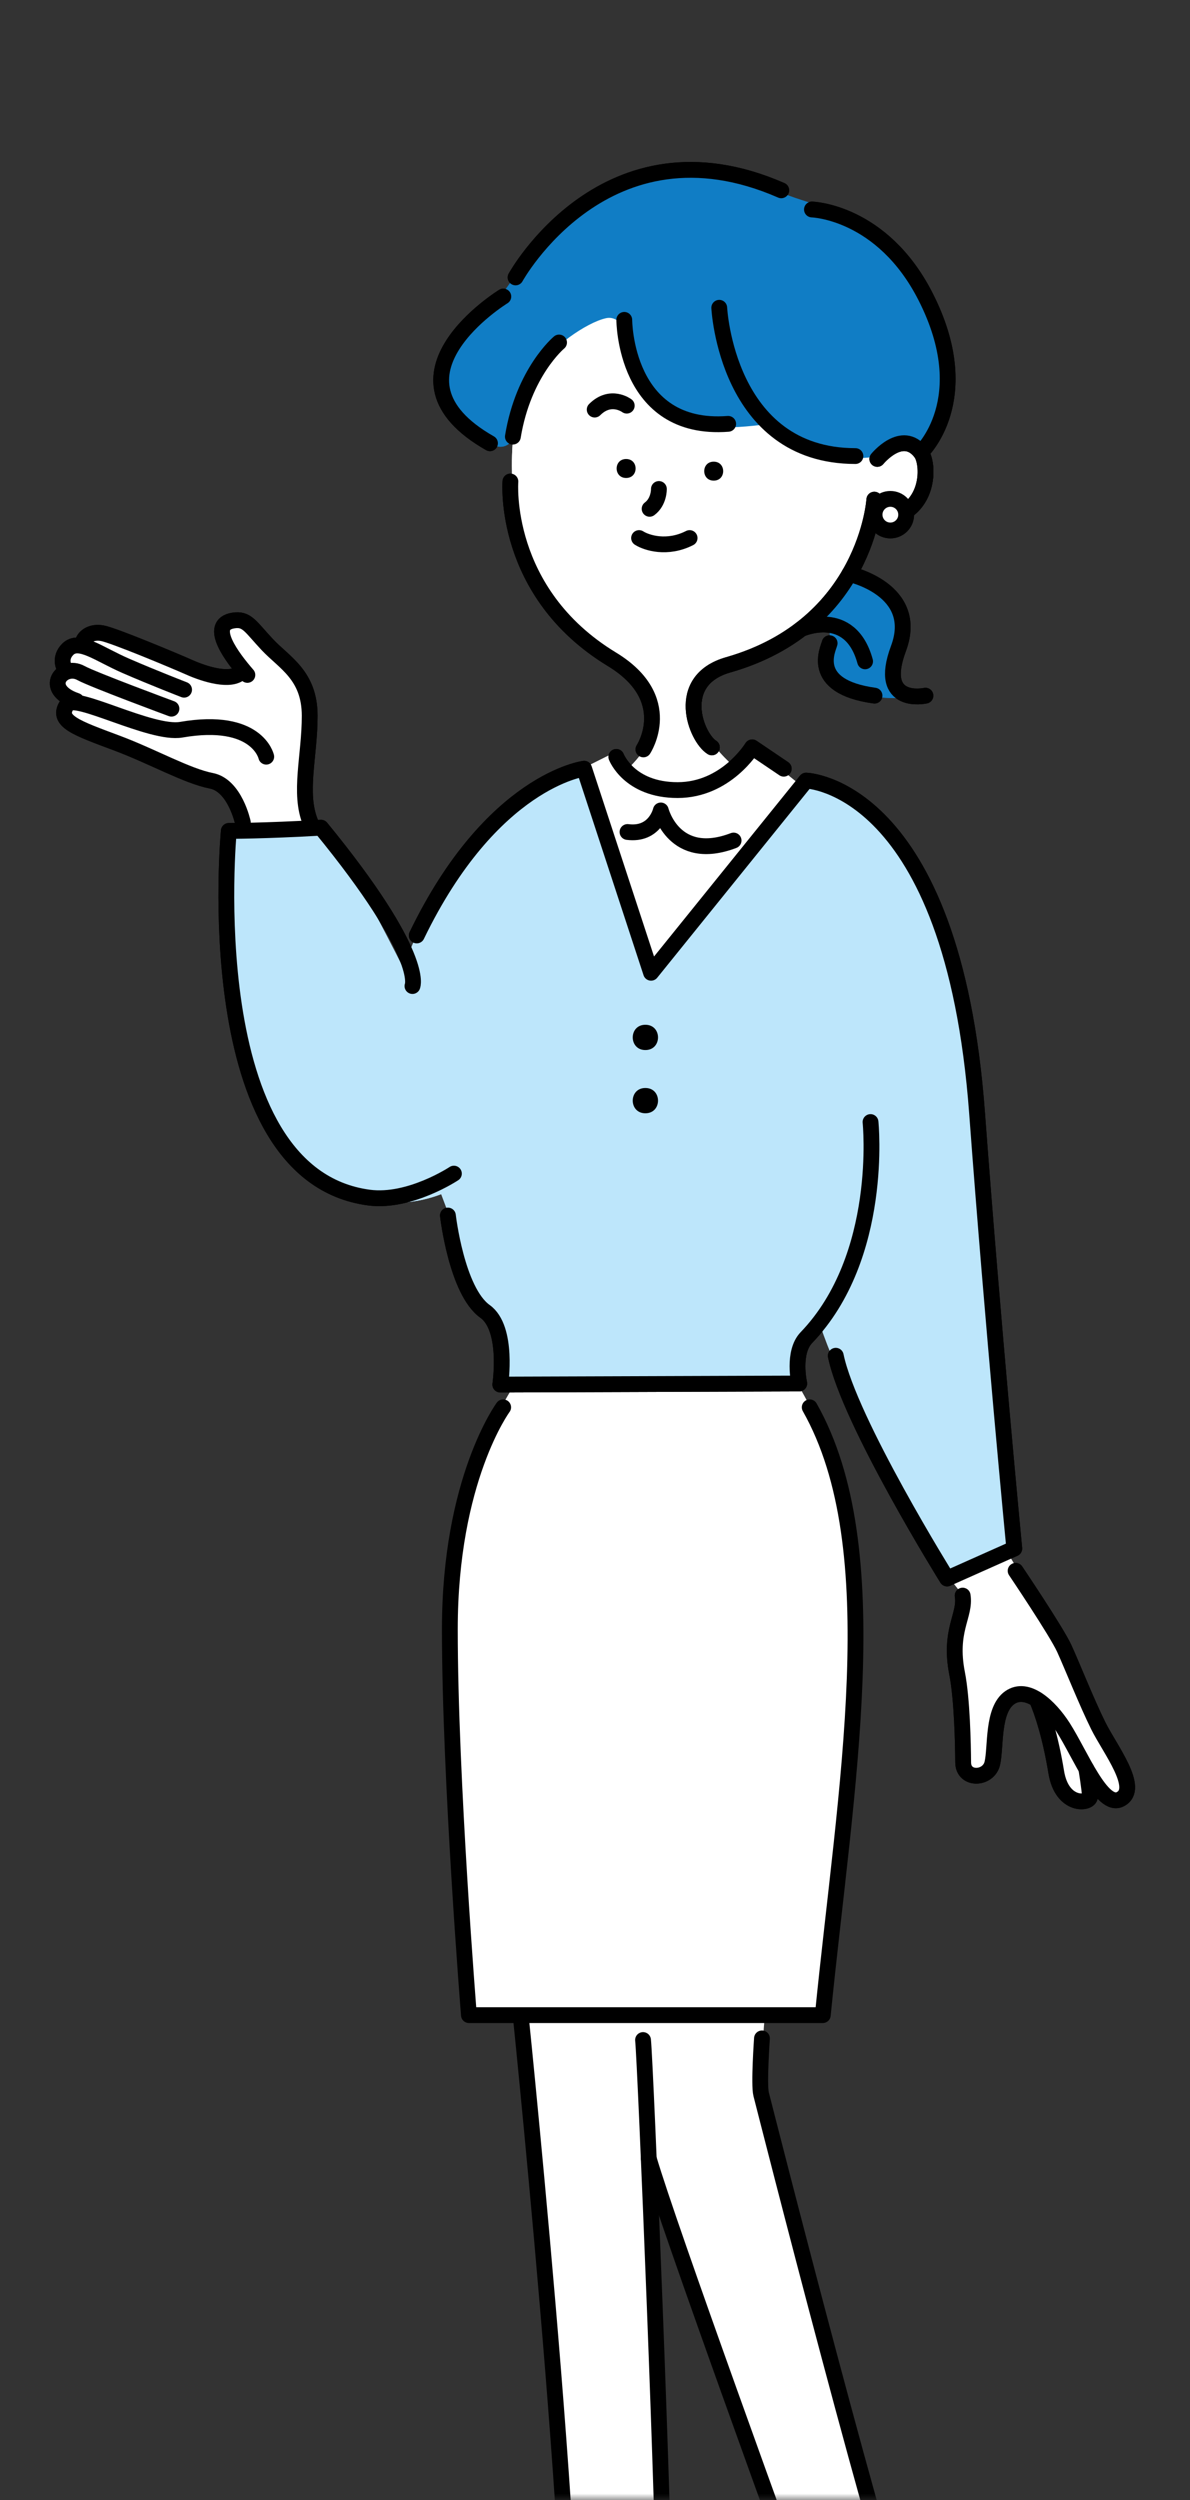 <svg width="90" height="189" viewBox="0 0 90 189" fill="none" xmlns="http://www.w3.org/2000/svg">
<rect x="0" y="0" width="90" height="189" fill="#333333" stroke="none"/>
<mask id="mask0_8245_6393" style="mask-type:alpha" maskUnits="userSpaceOnUse" x="0" y="0" width="90" height="189">
<rect width="90" height="189" transform="matrix(-1 0 0 1 90 0)" fill="#D9D9D9"/>
</mask>
<g mask="url(#mask0_8245_6393)">
<path d="M43.568 24.181C43.568 24.181 50.024 19.249 57.088 22.413C64.151 25.576 66.942 31.436 66.895 34.16C68.864 33.003 70.589 34.035 69.924 36.401C69.265 38.767 67.693 39.646 65.786 39.608C65.126 41.587 62.507 48.244 55.587 50.098C48.667 51.952 55.358 57.812 55.358 57.812C55.358 57.812 53.977 60.507 50.244 60.507C48.094 60.507 45.943 59.365 45.943 59.365C45.943 59.365 49.953 56.813 49.484 53.812C49.016 50.805 43.496 48.812 41.699 45.783C39.902 42.757 38.994 42.107 38.793 37.711C38.593 33.314 38.392 28.903 43.568 24.181Z" fill="white"/>
<path d="M38.602 36.402C38.602 36.402 37.943 44.78 46.277 49.841C51.19 52.823 48.662 56.656 48.662 56.656" stroke="black" stroke-width="1.195" stroke-linecap="round" stroke-linejoin="round"/>
<path d="M66.125 37.773C66.125 37.773 65.513 47.284 55.071 50.261C50.937 51.442 52.648 55.772 53.838 56.503" stroke="black" stroke-width="1.195" stroke-linecap="round" stroke-linejoin="round"/>
<path d="M66.35 34.695C66.35 34.695 68.228 32.382 69.642 34.208C70.335 35.101 70.407 39.259 66.144 39.293" stroke="black" stroke-width="1.195" stroke-linecap="round" stroke-linejoin="round"/>
<path d="M47.354 36.135C48.31 36.135 48.31 34.701 47.354 34.701C46.398 34.701 46.398 36.135 47.354 36.135Z" fill="black"/>
<path d="M53.978 36.336C54.933 36.336 54.933 34.902 53.978 34.902C53.022 34.902 53.022 36.336 53.978 36.336Z" fill="black"/>
<path d="M49.833 36.967C49.833 36.967 49.857 37.927 49.13 38.467" stroke="black" stroke-width="1.195" stroke-linecap="round" stroke-linejoin="round"/>
<path d="M47.401 30.668C47.401 30.668 46.191 29.755 44.977 30.965" stroke="black" stroke-width="1.195" stroke-linecap="round" stroke-linejoin="round"/>
<path d="M53.212 30.443C53.212 30.443 54.402 29.759 55.587 30.691" stroke="black" stroke-width="1.195" stroke-linecap="round" stroke-linejoin="round"/>
<path d="M48.333 40.676C48.899 41.036 50.457 41.541 52.156 40.676" stroke="black" stroke-width="1.195" stroke-linecap="round"/>
<path d="M38.85 32.983C38.693 33.633 37.976 33.968 37.379 33.662C36.356 33.136 34.922 32.237 34.105 31.009C32.743 28.959 32.977 26.034 37.484 22.803C37.555 22.751 37.627 22.689 37.68 22.617C39.305 20.557 41.823 16.065 46.182 14.149C50.612 12.199 55.176 12.734 58.13 14.149C61.083 15.563 62.541 15.252 66.135 17.728C69.728 20.199 72.639 27.219 71.53 30.201C71.033 31.54 70.598 32.486 70.273 33.122C70.02 33.609 69.442 33.872 68.935 33.671C68.472 33.49 67.788 33.475 66.89 34.163C65.203 35.454 60.142 33.767 58.474 32.357C58.273 32.185 58.034 32.08 57.776 32.104C55.955 32.28 50.736 33.145 48.657 29.179C47.544 27.052 47.176 25.728 47.085 24.925C47.018 24.318 46.425 23.922 45.833 24.056C44.332 24.39 41.613 26.306 40.614 27.965C39.52 29.781 39.185 31.573 38.846 32.988L38.85 32.983Z" fill="#107DC5"/>
<path d="M64.299 43.282C64.299 43.282 68.013 44.439 68.065 47.134C68.118 49.83 66.909 52.754 69.26 52.788C67.229 52.788 65.604 52.802 64.447 52.195C63.291 51.588 62.45 51.182 62.746 48.62C63.042 46.059 60.715 47.497 60.715 47.497L64.299 43.277V43.282Z" fill="#107DC5"/>
<path d="M66.35 34.695C66.35 34.695 68.228 32.382 69.642 34.208C70.335 35.101 70.407 39.259 66.144 39.293" stroke="black" stroke-width="1.195" stroke-linecap="round" stroke-linejoin="round"/>
<path d="M67.339 40.104C67.999 40.104 68.534 39.569 68.534 38.91C68.534 38.25 67.999 37.715 67.339 37.715C66.679 37.715 66.144 38.25 66.144 38.91C66.144 39.569 66.679 40.104 67.339 40.104Z" fill="white" stroke="black" stroke-width="1.195" stroke-linecap="round" stroke-linejoin="round"/>
<path d="M47.214 24.182C47.214 24.182 47.214 32.65 55.071 32.043" stroke="black" stroke-width="1.195" stroke-linecap="round" stroke-linejoin="round"/>
<path d="M54.397 23.268C54.397 23.268 54.947 34.479 64.696 34.479" stroke="black" stroke-width="1.195" stroke-linecap="round" stroke-linejoin="round"/>
<path d="M64.232 43.398C64.232 43.398 69.618 44.56 67.951 49.028C66.316 53.406 69.991 52.593 69.991 52.593" stroke="black" stroke-width="1.195" stroke-linecap="round" stroke-linejoin="round"/>
<path d="M60.572 47.561C60.572 47.561 64.29 45.855 65.427 49.998" stroke="black" stroke-width="1.195" stroke-linecap="round" stroke-linejoin="round"/>
<path d="M62.746 48.627C62.665 49.009 61.117 51.901 66.139 52.589" stroke="black" stroke-width="1.195" stroke-linecap="round" stroke-linejoin="round"/>
<path d="M38.994 20.974C38.994 20.974 45.819 8.587 59.086 14.389" stroke="black" stroke-width="1.195" stroke-linecap="round" stroke-linejoin="round"/>
<path d="M61.408 15.838C61.408 15.838 66.718 15.986 69.996 22.419C73.963 30.204 69.643 34.214 69.643 34.214" stroke="black" stroke-width="1.195" stroke-linecap="round" stroke-linejoin="round"/>
<path d="M66.125 37.773C66.125 37.773 65.513 47.284 55.071 50.261C50.937 51.442 52.648 55.772 53.838 56.503" stroke="black" stroke-width="1.195" stroke-linecap="round" stroke-linejoin="round"/>
<path d="M42.282 25.893C42.282 25.893 39.587 28.134 38.789 33.009Z" fill="white"/>
<path d="M42.282 25.893C42.282 25.893 39.587 28.134 38.789 33.009" stroke="black" stroke-width="1.195" stroke-linecap="round" stroke-linejoin="round"/>
<path d="M38.067 22.418C38.067 22.418 28.198 28.473 37.058 33.51" stroke="black" stroke-width="1.195" stroke-linecap="round" stroke-linejoin="round"/>
<path d="M57.652 158.48C57.461 157.334 57.731 153.542 57.891 151.79L39.013 151.551C39.252 153.383 39.969 159.723 40.925 168.517C42.12 179.509 42.837 197.669 43.076 204.599C43.315 211.529 42.598 212.962 36.863 216.308C31.128 219.653 28.977 220.848 28.26 221.804C27.543 222.76 32.8 223.954 41.881 222.999C50.961 222.043 50.483 219.653 50.244 214.635C50.005 209.617 50.244 207.227 50.244 201.97C50.244 197.765 49.607 175.845 49.288 165.41C53.749 177.199 62.957 201.731 64.104 205.555C65.537 210.334 65.059 216.308 65.537 219.892C66.015 223.476 69.361 223.954 73.184 222.999C77.007 222.043 77.963 218.458 76.529 216.308C75.096 214.157 69.361 201.254 68.644 199.581C67.927 197.908 57.891 159.914 57.652 158.48Z" fill="white"/>
<path d="M60.087 104.243C60.087 104.243 63.375 109.438 64.106 114.422C64.837 119.407 64.962 122.638 64.582 127.417C64.106 133.391 62.909 146.533 62.909 146.533L62.192 152.34H35.465C35.465 152.34 33.725 124.114 34.031 119.584C34.337 115.053 36.359 108.62 38.892 104.716C40.447 103.999 43.698 102.671 48.093 102.565C53.508 102.435 60.082 104.238 60.082 104.238L60.087 104.243Z" fill="white"/>
<path d="M39.405 152.625C39.405 152.625 44.739 204.493 42.865 210.242C40.992 215.991 34.688 216.928 29.861 220.144C25.034 223.361 33.216 223.193 37.316 223.165C45.828 223.098 51.702 223.146 50.268 213.626C49.905 211.212 50.254 206.142 50.258 198.715C50.263 191.288 48.815 155.822 48.633 154.226" stroke="black" stroke-width="1.195" stroke-linecap="round" stroke-linejoin="round"/>
<path d="M57.628 154.102C57.628 154.102 57.379 157.605 57.566 158.326C57.752 159.048 67.129 195.991 69.609 201.706C74.168 212.206 75 213.487 75.463 214.29C76.567 216.216 79.459 221.506 72.84 222.892C66.698 224.178 65.418 222.443 65.293 216.684C65.198 212.235 65.074 208.287 63.253 203.24C59.057 191.618 50.636 168.511 49.068 163.196" stroke="black" stroke-width="1.195" stroke-linecap="round" stroke-linejoin="round"/>
<path d="M61.239 106.393C67.279 117.06 63.939 135.182 62.228 152.344C35.465 152.344 35.465 152.344 35.465 152.344C35.465 152.344 34.022 134.484 34.022 123.167C34.022 111.85 38.055 106.393 38.055 106.393" stroke="black" stroke-width="1.195" stroke-linecap="round" stroke-linejoin="round"/>
<path d="M56.935 56.443L61.953 60.506L48.81 75.321L42.598 58.833L46.421 56.921C46.58 57.638 47.568 59.167 50.244 59.55C52.92 59.932 55.82 57.638 56.935 56.443Z" fill="white"/>
<path fill-rule="evenodd" clip-rule="evenodd" d="M73.347 83.148C73.37 83.11 73.385 83.081 73.385 83.081C73.385 83.081 73.37 83.081 73.347 83.081C73.289 81.796 73.174 80.195 72.94 78.742C72.443 75.655 71.091 67.841 67.119 62.655C64.648 59.429 61.695 59.1 61.695 59.1L60.395 59.731L49.551 73.165L48.897 72.472L44.509 59.1L43.353 58.115C43.353 58.115 34.11 63.774 30.894 72.151C29.398 76.051 30.268 80.434 30.268 80.481C30.268 84.348 34.559 91.435 35.309 96.879C35.515 98.389 38.32 100.855 37.814 103.039C37.307 105.223 38.488 104.587 38.488 104.587H58.694C58.694 104.587 60.687 105.653 60.462 103.851C60.237 102.05 61.007 101.921 63.42 99.22C65.184 97.247 69.676 89.571 71.98 85.557C71.98 85.557 73.413 84.553 73.351 83.144L73.347 83.148Z" fill="#BDE6FB"/>
<path fill-rule="evenodd" clip-rule="evenodd" d="M73.48 80.029C73.48 80.029 76.137 110.965 76.247 112.145C76.357 113.325 76.711 117.067 76.711 117.067L71.63 119.333C71.63 119.333 63.3 105.296 61.671 98.959C60.041 92.622 73.48 80.029 73.48 80.029Z" fill="#BDE6FB"/>
<path d="M76.051 117.139C77.565 119.688 80.639 124.833 80.83 125.024C81.069 125.263 83.698 131.476 84.654 133.388C85.609 135.299 85.132 136.733 83.698 136.016C82.904 135.619 82.522 135.2 82.362 134.9C82.521 135.539 82.483 136.341 81.428 136.016C79.874 135.538 79.874 133.149 79.397 131.954C78.919 130.759 79.397 129.086 78.441 128.609C77.485 128.131 76.051 127.653 75.573 129.803C75.095 131.954 75.334 134.105 74.14 134.343C72.945 134.582 72.706 133.866 72.706 131.715C72.706 129.564 71.989 125.741 72.228 124.307C72.467 122.874 73.184 121.201 72.706 120.484C72.323 119.911 71.909 119.449 71.75 119.289L76.051 117.139Z" fill="white"/>
<path d="M23.481 55.964C22.907 57.876 23.401 61.221 23.72 62.655H18.463C18.463 60.504 16.312 59.071 15.834 59.071C15.356 59.071 5.559 55.008 4.842 54.292C4.269 53.718 5.081 53.256 5.559 53.097C5.32 52.938 4.747 52.475 4.364 51.902C3.982 51.328 4.842 50.867 5.32 50.707C5.081 50.309 4.651 49.417 4.842 49.035C5.033 48.652 5.878 48.557 6.276 48.557C6.515 48.318 7.136 47.84 7.71 47.84C8.427 47.84 14.639 50.468 16.073 50.946C17.22 51.328 17.985 50.946 18.224 50.707C18.144 50.548 17.794 49.895 17.029 48.557C16.073 46.884 17.746 46.884 18.463 47.123C19.18 47.362 21.091 49.512 22.047 50.229C23.003 50.946 24.198 53.575 23.481 55.964Z" fill="white"/>
<path d="M34.143 80.485C34.143 80.485 28.523 68.996 26.822 66.311C25.12 63.625 23.381 62.621 23.381 62.621L17.297 62.817L17.235 63.974C17.235 63.974 16.914 72.413 17.435 76.667C17.956 80.92 20.652 87.496 25.388 89.833C31.185 92.691 35.62 89.054 35.62 89.054L34.143 80.485Z" fill="#BDE6FB"/>
<path d="M46.612 57.222C46.612 57.222 47.572 59.731 51.248 59.731C54.923 59.731 56.887 56.5 56.887 56.5L59.276 58.115" stroke="black" stroke-width="1.195" stroke-linecap="round" stroke-linejoin="round"/>
<path d="M55.482 63.544C50.985 65.26 49.977 61.27 49.977 61.27C49.977 61.27 49.547 63.167 47.458 62.899" stroke="black" stroke-width="1.195" stroke-linecap="round" stroke-linejoin="round"/>
<path d="M48.81 79.384C50.085 79.384 50.085 77.473 48.81 77.473C47.536 77.473 47.536 79.384 48.81 79.384Z" fill="black"/>
<path d="M48.81 84.164C50.085 84.164 50.085 82.252 48.81 82.252C47.536 82.252 47.536 84.164 48.81 84.164Z" fill="black"/>
<path d="M33.876 91.894C33.876 91.894 34.53 97.601 36.681 99.14C38.478 100.42 37.837 104.674 37.837 104.674L60.447 104.593C60.447 104.593 59.917 102.241 60.983 101.128C66.89 94.987 65.838 84.826 65.838 84.826" stroke="black" stroke-width="1.195" stroke-linecap="round" stroke-linejoin="round"/>
<path d="M31.194 74.546C31.194 74.546 32.222 72.276 24.279 62.574C19.935 62.823 17.306 62.818 17.306 62.818C17.306 62.818 14.821 88.797 27.901 90.537C30.979 90.948 34.329 88.725 34.329 88.725" stroke="black" stroke-width="1.195" stroke-linecap="round" stroke-linejoin="round"/>
<path d="M18.709 51.024C17.595 49.744 15.662 47.223 17.649 46.911C18.686 46.746 18.935 47.371 20.221 48.739C21.507 50.108 23.417 51.045 23.422 54.103C23.427 57.161 22.566 59.952 23.481 62.178" stroke="black" stroke-width="1.195" stroke-linecap="round" stroke-linejoin="round"/>
<path d="M20.136 57.206C20.136 57.206 19.468 54.173 13.703 55.167C11.442 55.558 5.69 52.401 5.096 53.24C4.187 54.517 5.784 55.029 8.902 56.199C11.494 57.171 14.181 58.681 15.976 59.025C17.772 59.369 18.366 62.178 18.366 62.178" stroke="black" stroke-width="1.195" stroke-linecap="round" stroke-linejoin="round"/>
<path d="M18.224 50.822C17.475 51.594 15.491 50.971 14.35 50.465C13.21 49.958 8.6 48.031 7.744 47.873C6.887 47.715 6.396 48.147 6.276 48.505" stroke="black" stroke-width="1.195" stroke-linecap="round" stroke-linejoin="round"/>
<path d="M13.923 52.142C13.923 52.142 11.559 51.227 9.506 50.333C7.452 49.44 5.981 48.241 5.129 49.083C4.443 49.762 4.812 50.58 5.081 50.709" stroke="black" stroke-width="1.195" stroke-linecap="round" stroke-linejoin="round"/>
<path d="M12.967 53.577C12.967 53.577 7.004 51.371 6.127 50.884C4.743 50.114 3.142 52.084 5.784 52.985" stroke="black" stroke-width="1.195" stroke-linecap="round" stroke-linejoin="round"/>
<path d="M31.52 70.722C37.192 58.995 44.179 58.115 44.179 58.115L49.24 73.542L60.968 59.014C60.968 59.014 72.056 59.31 73.896 84.147C75.105 100.449 76.711 117.07 76.711 117.07L71.631 119.336C71.631 119.336 64.233 107.46 63.21 102.494" stroke="black" stroke-width="1.195" stroke-linecap="round" stroke-linejoin="round"/>
<path d="M76.811 118.754C76.811 118.754 79.908 123.347 80.496 124.637C81.084 125.927 82.193 128.718 83.067 130.477C83.942 132.236 86.288 135.223 84.725 136.021C83.33 136.738 81.719 132.647 80.396 130.577C79.392 129.01 77.691 127.409 76.362 128.346C75.033 129.282 75.335 132.097 75.048 133.311C74.761 134.525 72.854 134.611 72.845 133.244C72.835 131.877 72.768 128.451 72.386 126.51C71.745 123.246 73.05 122.123 72.806 120.627" stroke="black" stroke-width="1.195" stroke-linecap="round" stroke-linejoin="round"/>
<path d="M82.159 133.726C82.159 133.726 82.417 135.279 82.431 135.824C82.446 136.369 80.324 136.651 79.884 133.97C79.445 131.289 78.842 129.468 78.417 128.479" stroke="black" stroke-width="1.195" stroke-linecap="round" stroke-linejoin="round"/>
<path d="M43.568 24.181C43.568 24.181 50.024 19.249 57.088 22.413C64.151 25.576 66.942 31.436 66.895 34.16C68.864 33.003 70.589 34.035 69.924 36.401C69.265 38.767 67.693 39.646 65.786 39.608C65.126 41.587 62.507 48.244 55.587 50.098C48.667 51.952 55.358 57.812 55.358 57.812C55.358 57.812 53.977 60.507 50.244 60.507C48.094 60.507 45.943 59.365 45.943 59.365C45.943 59.365 49.953 56.813 49.484 53.812C49.016 50.805 43.496 48.812 41.699 45.783C39.902 42.757 38.994 42.107 38.793 37.711C38.593 33.314 38.392 28.903 43.568 24.181Z" fill="white"/>
<path d="M38.602 36.402C38.602 36.402 37.943 44.78 46.277 49.841C51.19 52.823 48.662 56.656 48.662 56.656" stroke="black" stroke-width="1.195" stroke-linecap="round" stroke-linejoin="round"/>
<path d="M66.125 37.773C66.125 37.773 65.513 47.284 55.071 50.261C50.937 51.442 52.648 55.772 53.838 56.503" stroke="black" stroke-width="1.195" stroke-linecap="round" stroke-linejoin="round"/>
<path d="M66.35 34.695C66.35 34.695 68.228 32.382 69.642 34.208C70.335 35.101 70.407 39.259 66.144 39.293" stroke="black" stroke-width="1.195" stroke-linecap="round" stroke-linejoin="round"/>
<path d="M47.354 36.135C48.31 36.135 48.31 34.701 47.354 34.701C46.398 34.701 46.398 36.135 47.354 36.135Z" fill="black"/>
<path d="M53.978 36.336C54.933 36.336 54.933 34.902 53.978 34.902C53.022 34.902 53.022 36.336 53.978 36.336Z" fill="black"/>
<path d="M49.833 36.967C49.833 36.967 49.857 37.927 49.13 38.467" stroke="black" stroke-width="1.195" stroke-linecap="round" stroke-linejoin="round"/>
<path d="M47.401 30.668C47.401 30.668 46.191 29.755 44.977 30.965" stroke="black" stroke-width="1.195" stroke-linecap="round" stroke-linejoin="round"/>
<path d="M53.212 30.443C53.212 30.443 54.402 29.759 55.587 30.691" stroke="black" stroke-width="1.195" stroke-linecap="round" stroke-linejoin="round"/>
<path d="M48.333 40.676C48.899 41.036 50.457 41.541 52.156 40.676" stroke="black" stroke-width="1.195" stroke-linecap="round"/>
<path d="M38.85 32.983C38.693 33.633 37.976 33.968 37.379 33.662C36.356 33.136 34.922 32.237 34.105 31.009C32.743 28.959 32.977 26.034 37.484 22.803C37.555 22.751 37.627 22.689 37.68 22.617C39.305 20.557 41.823 16.065 46.182 14.149C50.612 12.199 55.176 12.734 58.13 14.149C61.083 15.563 62.541 15.252 66.135 17.728C69.728 20.199 72.639 27.219 71.53 30.201C71.033 31.54 70.598 32.486 70.273 33.122C70.02 33.609 69.442 33.872 68.935 33.671C68.472 33.49 67.788 33.475 66.89 34.163C65.203 35.454 60.142 33.767 58.474 32.357C58.273 32.185 58.034 32.08 57.776 32.104C55.955 32.28 50.736 33.145 48.657 29.179C47.544 27.052 47.176 25.728 47.085 24.925C47.018 24.318 46.425 23.922 45.833 24.056C44.332 24.39 41.613 26.306 40.614 27.965C39.52 29.781 39.185 31.573 38.846 32.988L38.85 32.983Z" fill="#107DC5"/>
<path d="M64.299 43.282C64.299 43.282 68.013 44.439 68.065 47.134C68.118 49.83 66.909 52.754 69.26 52.788C67.229 52.788 65.604 52.802 64.447 52.195C63.291 51.588 62.45 51.182 62.746 48.62C63.042 46.059 60.715 47.497 60.715 47.497L64.299 43.277V43.282Z" fill="#107DC5"/>
<path d="M66.35 34.695C66.35 34.695 68.228 32.382 69.642 34.208C70.335 35.101 70.407 39.259 66.144 39.293" stroke="black" stroke-width="1.195" stroke-linecap="round" stroke-linejoin="round"/>
<path d="M67.339 40.104C67.999 40.104 68.534 39.569 68.534 38.91C68.534 38.25 67.999 37.715 67.339 37.715C66.679 37.715 66.144 38.25 66.144 38.91C66.144 39.569 66.679 40.104 67.339 40.104Z" fill="white" stroke="black" stroke-width="1.195" stroke-linecap="round" stroke-linejoin="round"/>
<path d="M47.214 24.182C47.214 24.182 47.214 32.65 55.071 32.043" stroke="black" stroke-width="1.195" stroke-linecap="round" stroke-linejoin="round"/>
<path d="M54.397 23.268C54.397 23.268 54.947 34.479 64.696 34.479" stroke="black" stroke-width="1.195" stroke-linecap="round" stroke-linejoin="round"/>
<path d="M64.232 43.398C64.232 43.398 69.618 44.56 67.951 49.028C66.316 53.406 69.991 52.593 69.991 52.593" stroke="black" stroke-width="1.195" stroke-linecap="round" stroke-linejoin="round"/>
<path d="M60.572 47.561C60.572 47.561 64.29 45.855 65.427 49.998" stroke="black" stroke-width="1.195" stroke-linecap="round" stroke-linejoin="round"/>
<path d="M62.746 48.627C62.665 49.009 61.117 51.901 66.139 52.589" stroke="black" stroke-width="1.195" stroke-linecap="round" stroke-linejoin="round"/>
<path d="M38.994 20.974C38.994 20.974 45.819 8.587 59.086 14.389" stroke="black" stroke-width="1.195" stroke-linecap="round" stroke-linejoin="round"/>
<path d="M61.408 15.838C61.408 15.838 66.718 15.986 69.996 22.419C73.963 30.204 69.643 34.214 69.643 34.214" stroke="black" stroke-width="1.195" stroke-linecap="round" stroke-linejoin="round"/>
<path d="M66.125 37.773C66.125 37.773 65.513 47.284 55.071 50.261C50.937 51.442 52.648 55.772 53.838 56.503" stroke="black" stroke-width="1.195" stroke-linecap="round" stroke-linejoin="round"/>
<path d="M42.282 25.893C42.282 25.893 39.587 28.134 38.789 33.009Z" fill="white"/>
<path d="M42.282 25.893C42.282 25.893 39.587 28.134 38.789 33.009" stroke="black" stroke-width="1.195" stroke-linecap="round" stroke-linejoin="round"/>
<path d="M38.067 22.418C38.067 22.418 28.198 28.473 37.058 33.51" stroke="black" stroke-width="1.195" stroke-linecap="round" stroke-linejoin="round"/>
<path d="M56.935 56.443L61.953 60.506L48.81 75.321L42.598 58.833L46.421 56.921C46.58 57.638 47.568 59.167 50.244 59.55C52.92 59.932 55.82 57.638 56.935 56.443Z" fill="white"/>
<path fill-rule="evenodd" clip-rule="evenodd" d="M73.347 83.148C73.37 83.11 73.385 83.081 73.385 83.081C73.385 83.081 73.37 83.081 73.347 83.081C73.289 81.796 73.174 80.195 72.94 78.742C72.443 75.655 71.091 67.841 67.119 62.655C64.648 59.429 61.695 59.1 61.695 59.1L60.395 59.731L49.551 73.165L48.897 72.472L44.509 59.1L43.353 58.115C43.353 58.115 34.11 63.774 30.894 72.151C29.398 76.051 30.268 80.434 30.268 80.481C30.268 84.348 34.559 91.435 35.309 96.879C35.515 98.389 38.32 100.855 37.814 103.039C37.307 105.223 38.488 104.587 38.488 104.587H58.694C58.694 104.587 60.687 105.653 60.462 103.851C60.237 102.05 61.007 101.921 63.42 99.22C65.184 97.247 69.676 89.571 71.98 85.557C71.98 85.557 73.413 84.553 73.351 83.144L73.347 83.148Z" fill="#BDE6FB"/>
<path fill-rule="evenodd" clip-rule="evenodd" d="M73.48 80.029C73.48 80.029 76.137 110.965 76.247 112.145C76.357 113.325 76.711 117.067 76.711 117.067L71.63 119.333C71.63 119.333 63.3 105.296 61.671 98.959C60.041 92.622 73.48 80.029 73.48 80.029Z" fill="#BDE6FB"/>
<path d="M76.051 117.139C77.565 119.688 80.639 124.833 80.83 125.024C81.069 125.263 83.698 131.476 84.654 133.388C85.609 135.299 85.132 136.733 83.698 136.016C82.904 135.619 82.522 135.2 82.362 134.9C82.521 135.539 82.483 136.341 81.428 136.016C79.874 135.538 79.874 133.149 79.397 131.954C78.919 130.759 79.397 129.086 78.441 128.609C77.485 128.131 76.051 127.653 75.573 129.803C75.095 131.954 75.334 134.105 74.14 134.343C72.945 134.582 72.706 133.866 72.706 131.715C72.706 129.564 71.989 125.741 72.228 124.307C72.467 122.874 73.184 121.201 72.706 120.484C72.323 119.911 71.909 119.449 71.75 119.289L76.051 117.139Z" fill="white"/>
<path d="M23.481 55.964C22.907 57.876 23.401 61.221 23.72 62.655H18.463C18.463 60.504 16.312 59.071 15.834 59.071C15.356 59.071 5.559 55.008 4.842 54.292C4.269 53.718 5.081 53.256 5.559 53.097C5.32 52.938 4.747 52.475 4.364 51.902C3.982 51.328 4.842 50.867 5.32 50.707C5.081 50.309 4.651 49.417 4.842 49.035C5.033 48.652 5.878 48.557 6.276 48.557C6.515 48.318 7.136 47.84 7.71 47.84C8.427 47.84 14.639 50.468 16.073 50.946C17.22 51.328 17.985 50.946 18.224 50.707C18.144 50.548 17.794 49.895 17.029 48.557C16.073 46.884 17.746 46.884 18.463 47.123C19.18 47.362 21.091 49.512 22.047 50.229C23.003 50.946 24.198 53.575 23.481 55.964Z" fill="white"/>
<path d="M34.143 80.485C34.143 80.485 28.523 68.996 26.822 66.311C25.12 63.625 23.381 62.621 23.381 62.621L17.297 62.817L17.235 63.974C17.235 63.974 16.914 72.413 17.435 76.667C17.956 80.92 20.652 87.496 25.388 89.833C31.185 92.691 35.62 89.054 35.62 89.054L34.143 80.485Z" fill="#BDE6FB"/>
<path d="M46.612 57.222C46.612 57.222 47.572 59.731 51.248 59.731C54.923 59.731 56.887 56.5 56.887 56.5L59.276 58.115" stroke="black" stroke-width="1.195" stroke-linecap="round" stroke-linejoin="round"/>
<path d="M55.482 63.544C50.985 65.26 49.977 61.27 49.977 61.27C49.977 61.27 49.547 63.167 47.458 62.899" stroke="black" stroke-width="1.195" stroke-linecap="round" stroke-linejoin="round"/>
<path d="M48.81 79.384C50.085 79.384 50.085 77.473 48.81 77.473C47.536 77.473 47.536 79.384 48.81 79.384Z" fill="black"/>
<path d="M48.81 84.164C50.085 84.164 50.085 82.252 48.81 82.252C47.536 82.252 47.536 84.164 48.81 84.164Z" fill="black"/>
<path d="M33.876 91.894C33.876 91.894 34.53 97.601 36.681 99.14C38.478 100.42 37.837 104.674 37.837 104.674L60.447 104.593C60.447 104.593 59.917 102.241 60.983 101.128C66.89 94.987 65.838 84.826 65.838 84.826" stroke="black" stroke-width="1.195" stroke-linecap="round" stroke-linejoin="round"/>
<path d="M31.194 74.546C31.194 74.546 32.222 72.276 24.279 62.574C19.935 62.823 17.306 62.818 17.306 62.818C17.306 62.818 14.821 88.797 27.901 90.537C30.979 90.948 34.329 88.725 34.329 88.725" stroke="black" stroke-width="1.195" stroke-linecap="round" stroke-linejoin="round"/>
<path d="M18.709 51.024C17.595 49.744 15.662 47.223 17.649 46.911C18.686 46.746 18.935 47.371 20.221 48.739C21.507 50.108 23.417 51.045 23.422 54.103C23.427 57.161 22.566 59.952 23.481 62.178" stroke="black" stroke-width="1.195" stroke-linecap="round" stroke-linejoin="round"/>
<path d="M20.136 57.206C20.136 57.206 19.468 54.173 13.703 55.167C11.442 55.558 5.69 52.401 5.096 53.24C4.187 54.517 5.784 55.029 8.902 56.199C11.494 57.171 14.181 58.681 15.976 59.025C17.772 59.369 18.366 62.178 18.366 62.178" stroke="black" stroke-width="1.195" stroke-linecap="round" stroke-linejoin="round"/>
<path d="M18.224 50.822C17.475 51.594 15.491 50.971 14.35 50.465C13.21 49.958 8.6 48.031 7.744 47.873C6.887 47.715 6.396 48.147 6.276 48.505" stroke="black" stroke-width="1.195" stroke-linecap="round" stroke-linejoin="round"/>
<path d="M13.923 52.142C13.923 52.142 11.559 51.227 9.506 50.333C7.452 49.44 5.981 48.241 5.129 49.083C4.443 49.762 4.812 50.58 5.081 50.709" stroke="black" stroke-width="1.195" stroke-linecap="round" stroke-linejoin="round"/>
<path d="M12.967 53.577C12.967 53.577 7.004 51.371 6.127 50.884C4.743 50.114 3.142 52.084 5.784 52.985" stroke="black" stroke-width="1.195" stroke-linecap="round" stroke-linejoin="round"/>
<path d="M31.52 70.722C37.192 58.995 44.179 58.115 44.179 58.115L49.24 73.542L60.968 59.014C60.968 59.014 72.056 59.31 73.896 84.147C75.105 100.449 76.711 117.07 76.711 117.07L71.631 119.336C71.631 119.336 64.233 107.46 63.21 102.494" stroke="black" stroke-width="1.195" stroke-linecap="round" stroke-linejoin="round"/>
<path d="M76.811 118.754C76.811 118.754 79.908 123.347 80.496 124.637C81.084 125.927 82.193 128.718 83.067 130.477C83.942 132.236 86.288 135.223 84.725 136.021C83.33 136.738 81.719 132.647 80.396 130.577C79.392 129.01 77.691 127.409 76.362 128.346C75.033 129.282 75.335 132.097 75.048 133.311C74.761 134.525 72.854 134.611 72.845 133.244C72.835 131.877 72.768 128.451 72.386 126.51C71.745 123.246 73.05 122.123 72.806 120.627" stroke="black" stroke-width="1.195" stroke-linecap="round" stroke-linejoin="round"/>
<path d="M82.159 133.726C82.159 133.726 82.417 135.279 82.431 135.824C82.446 136.369 80.324 136.651 79.884 133.97C79.445 131.289 78.842 129.468 78.417 128.479" stroke="black" stroke-width="1.195" stroke-linecap="round" stroke-linejoin="round"/>
</g>
</svg>
